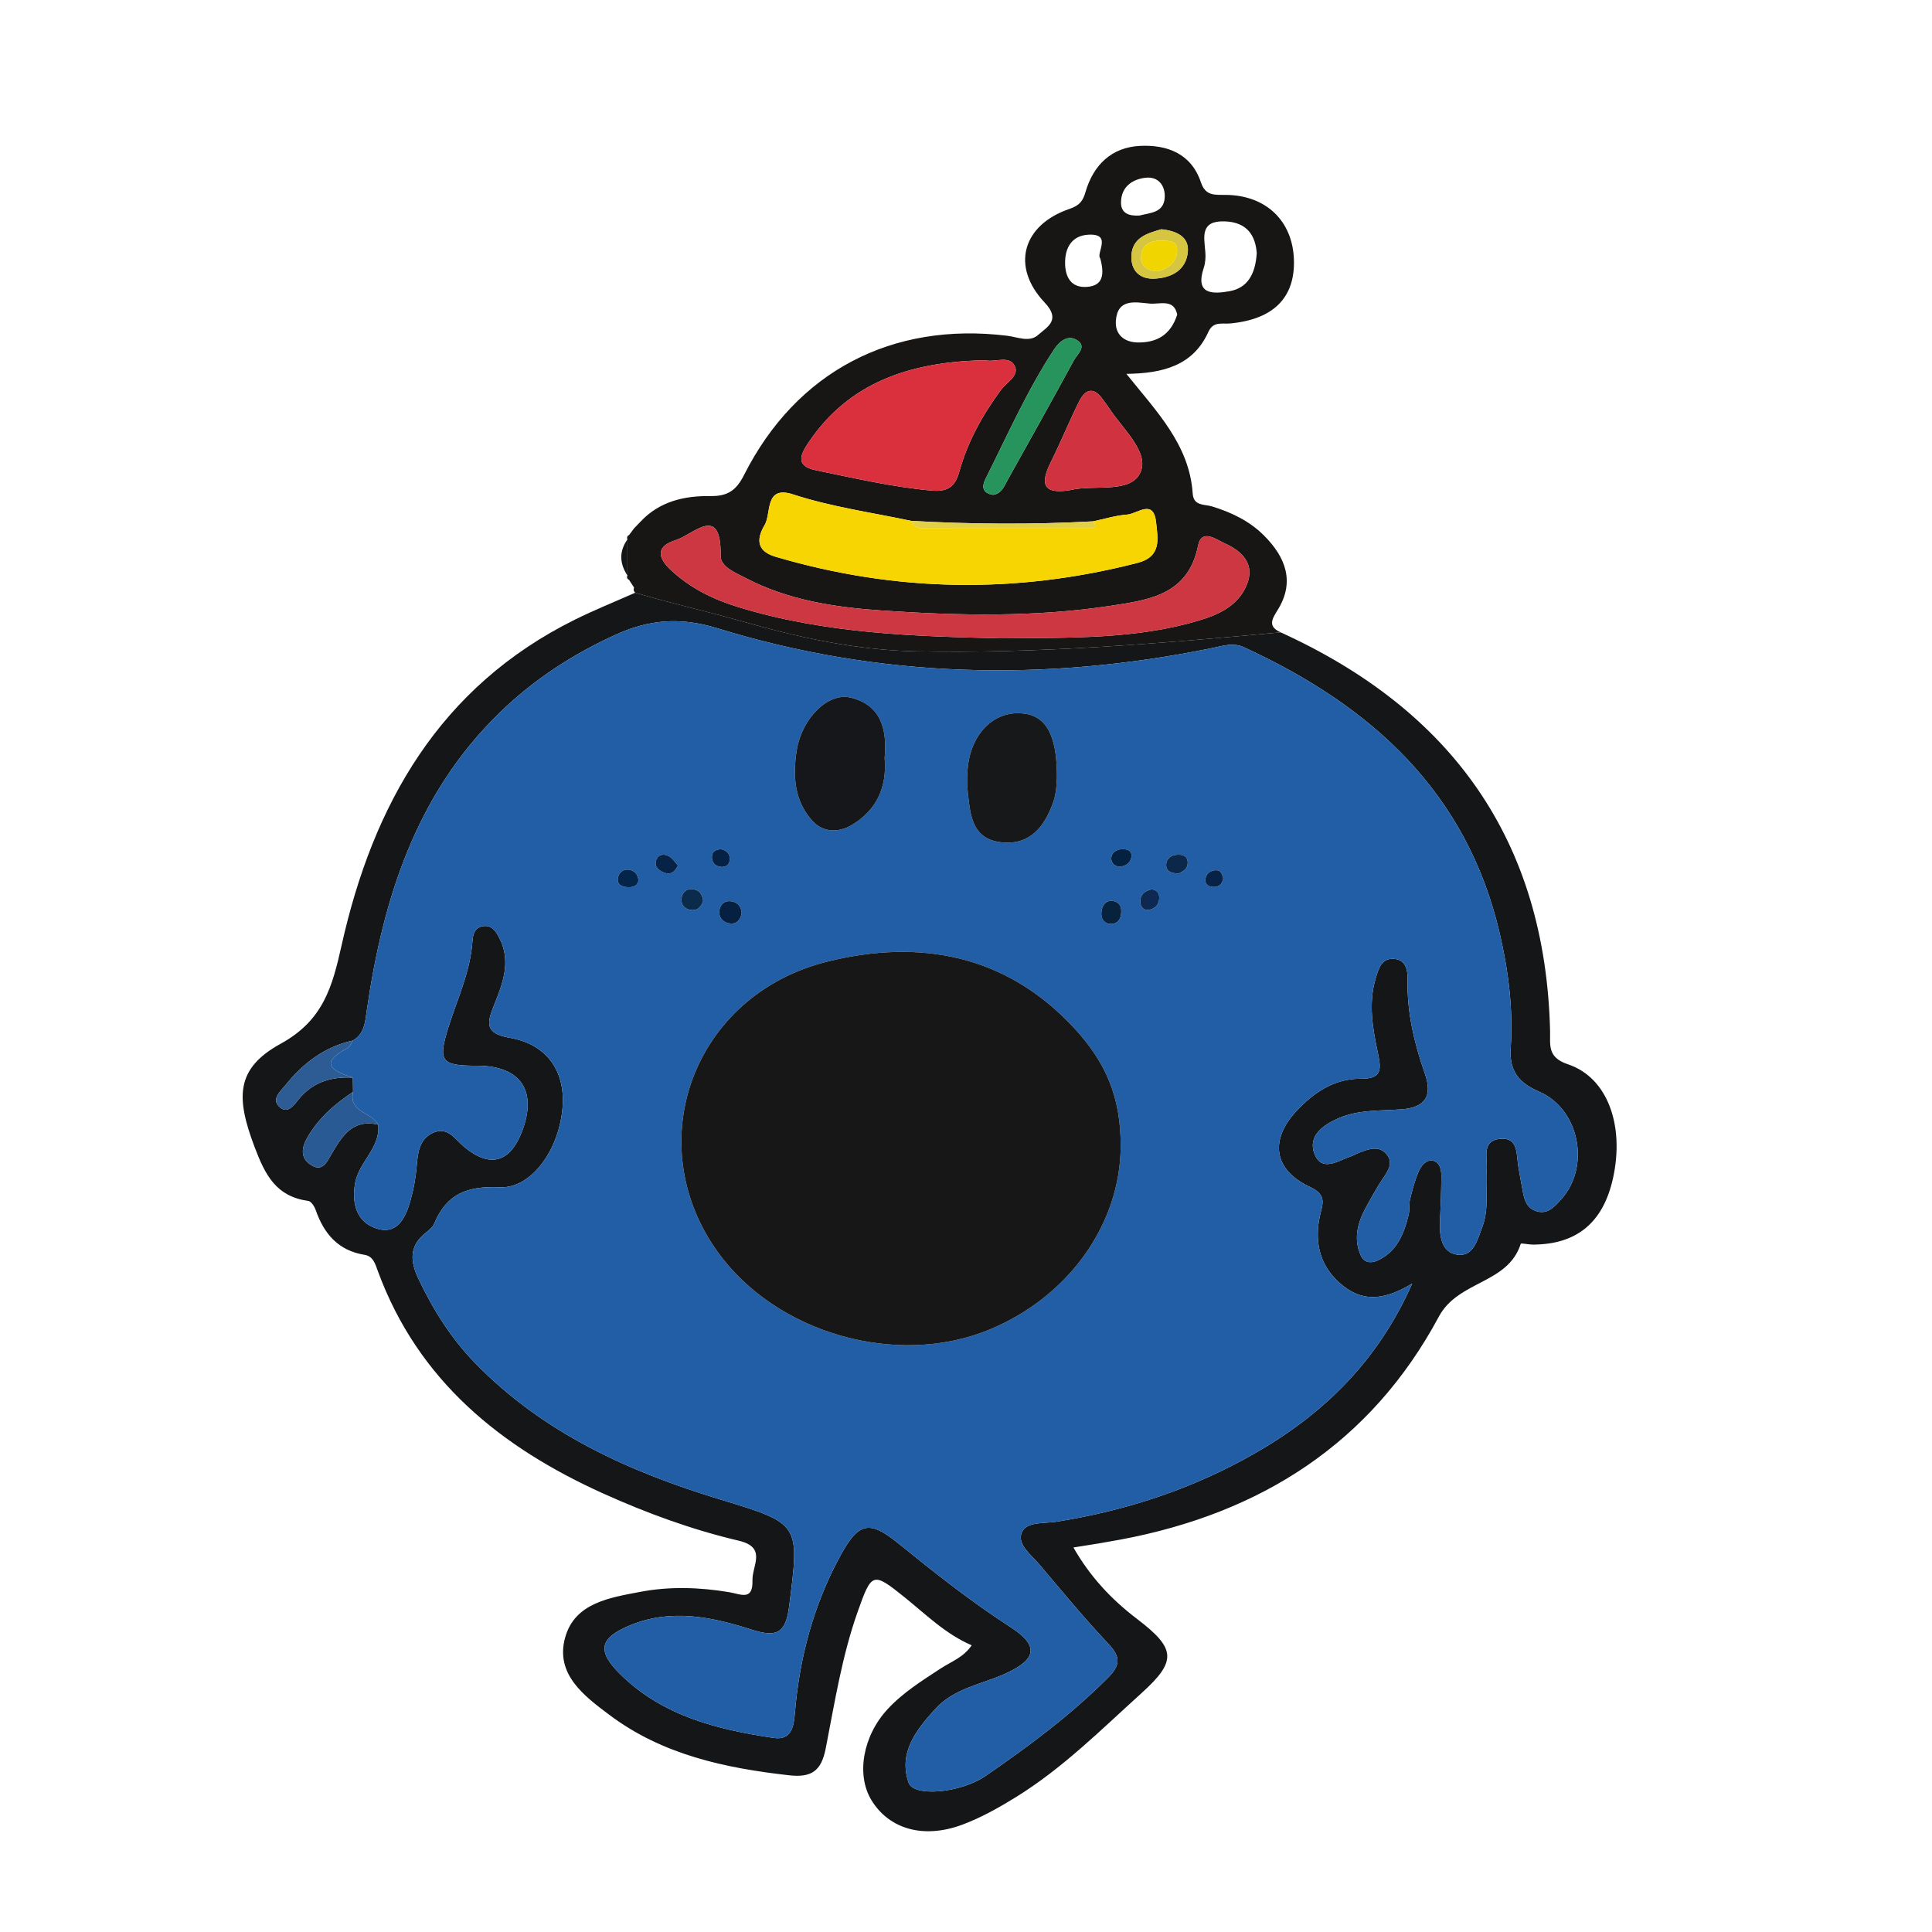 <?xml version="1.0" encoding="utf-8"?>
<!-- Generator: Adobe Illustrator 25.0.1, SVG Export Plug-In . SVG Version: 6.00 Build 0)  -->
<!DOCTYPE svg PUBLIC "-//W3C//DTD SVG 1.1//EN" "http://www.w3.org/Graphics/SVG/1.1/DTD/svg11.dtd">
<svg version="1.1" id="Layer_1" xmlns:x="http://ns.adobe.com/Extensibility/1.0/" xmlns:i="http://ns.adobe.com/AdobeIllustrator/10.0/" xmlns:graph="http://ns.adobe.com/Graphs/1.0/"
	 xmlns="http://www.w3.org/2000/svg" xmlns:xlink="http://www.w3.org/1999/xlink" x="0px" y="0px" width="512px" height="512px"
	 viewBox="0 0 512 512" style="enable-background:new 0 0 512 512;" xml:space="preserve">
<style type="text/css">
	.st0{fill:#141618;}
	.st1{fill:#181614;}
	.st2{fill:#215EA6;}
	.st3{fill:#2A5A94;}
	.st4{fill:#2D5B93;}
	.st5{fill:#F7D503;}
	.st6{fill:#CC3741;}
	.st7{fill:#DA303E;}
	.st8{fill:#D1323F;}
	.st9{fill:#27945D;}
	.st10{fill:#D5C540;}
	.st11{fill:#E2D147;}
	.st12{fill:#171717;}
	.st13{fill:#16181A;}
	.st14{fill:#16171A;}
	.st15{fill:#0B2B4C;}
	.st16{fill:#052040;}
	.st17{fill:#06223D;}
	.st18{fill:#0B2749;}
	.st19{fill:#062246;}
	.st20{fill:#042549;}
	.st21{fill:#0D2951;}
	.st22{fill:#062143;}
	.st23{fill:#052142;}
	.st24{fill:#F1D500;}
</style>

<g id="h0jArF_1_">
	<g>
		<path class="st0" d="M339.381,167.579c45.328,20.626,70.162,55.117,71.407,105.562c0.092,3.74-0.839,7.05,4.734,8.909
			c10.531,3.514,15.024,16.231,11.94,30.194c-2.597,11.759-9.595,17.562-21.249,17.587c-1.11,0.002-3.125-0.449-3.201-0.209
			c-3.382,10.68-16.556,9.688-21.705,19.295c-18.007,33.593-47.226,52.111-84.239,59.066c-1.941,0.365-3.886,0.707-5.834,1.035
			c-1.94,0.326-3.886,0.621-6.768,1.079c4.456,7.812,10.108,13.791,16.838,18.918c10.352,7.886,10.646,11.15,1.158,19.73
			c-10.668,9.647-20.891,19.889-33.223,27.502c-4.534,2.799-9.27,5.472-14.241,7.32c-10.303,3.831-19.365,1.14-24.034-6.462
			c-4.125-6.718-2.315-17.059,4.256-24.156c4.072-4.398,9.11-7.543,14.073-10.788c2.782-1.819,6.086-2.957,8.209-6.143
			c-6.944-2.984-12.129-8.18-17.793-12.736c-8.408-6.762-8.702-6.649-12.417,3.841c-4.165,11.758-6.09,24.062-8.47,36.226
			c-1.164,5.952-3.736,7.794-9.702,7.122c-17.042-1.918-33.538-5.452-47.544-15.945c-6.729-5.042-14.566-10.84-11.786-20.647
			c2.589-9.134,11.856-10.487,19.872-12.017c7.802-1.489,15.765-1.224,23.614,0.092c3.011,0.505,6.301,2.378,6.132-3.135
			c-0.119-3.874,3.925-8.736-3.617-10.511c-12.372-2.913-24.324-7.274-35.912-12.503c-27.16-12.254-49.065-29.908-59.733-58.915
			c-0.685-1.861-1.215-3.971-3.53-4.343c-6.984-1.122-10.767-5.579-12.966-11.9c-0.327-0.939-1.192-2.28-1.954-2.386
			c-8.521-1.181-11.407-6.799-14.263-14.375c-4.896-12.989-5.056-20.694,6.955-27.288c11.295-6.201,13.689-15.124,16.141-26.103
			c8.336-37.331,25.938-68.466,61.786-86.262c5.235-2.599,10.677-4.782,16.023-7.158c9.214,2.751,18.61,4.83,27.864,7.466
			c15.131,4.31,30.452,7.758,46.606,8.073C275.173,173.244,307.26,170.562,339.381,167.579z M93.519,275.753
			c-7.434,1.641-13.144,5.947-17.8,11.749c-1.304,1.625-3.839,3.649-1.779,5.727c2.291,2.311,4.069-0.548,5.331-2.058
			c3.785-4.528,8.653-5.863,14.234-5.594c0.02,1.263,0.04,2.527,0.06,3.79c-4.96,3.294-9.391,7.145-12.299,12.431
			c-1.305,2.372-1.676,4.998,0.935,6.784c3.28,2.244,4.414-0.646,5.673-2.787c2.79-4.742,5.615-9.36,12.369-7.741
			c0.591,6.194-5.158,9.859-6.134,15.497c-0.938,5.416,0.395,10.2,5.479,11.951c5.679,1.956,7.907-2.795,9.197-7.363
			c0.836-2.959,1.391-6.044,1.646-9.107c0.293-3.506,0.64-6.993,4.105-8.722c4.051-2.02,6.047,1.618,8.56,3.696
			c6.641,5.491,11.929,4.151,15.104-3.8c4.387-10.987-0.136-17.806-11.793-17.782c-9.578,0.02-10.416-1.149-7.527-10.316
			c2.367-7.51,5.811-14.713,6.333-22.755c0.106-1.639,0.564-3.485,2.634-3.879c2.442-0.464,3.545,1.28,4.476,3.078
			c3.242,6.26,0.877,12.146-1.434,17.931c-1.829,4.577-2.517,7.383,4.187,8.54c9.851,1.7,14.664,8.798,14.034,18.122
			c-0.754,11.16-8.051,21.906-16.741,21.501c-8.609-0.401-14.037,1.795-17.301,9.626c-0.407,0.975-1.419,1.769-2.295,2.466
			c-4.356,3.463-4.074,7.526-1.915,12.081c3.899,8.228,8.669,15.845,15.039,22.391c18.091,18.59,40.813,28.843,65.152,36.216
			c21.151,6.408,20.849,6.413,18.078,28.322c-0.914,7.225-3.445,8.192-9.855,6.145c-10.541-3.365-21.39-5.693-32.274-1.179
			c-8.114,3.365-8.928,6.728-2.658,12.938c11.2,11.09,25.732,14.701,40.683,16.915c4.793,0.71,5.339-3.1,5.634-6.641
			c1.21-14.518,4.877-28.335,11.807-41.203c4.928-9.151,7.676-10.135,15.549-3.759c9.649,7.813,19.312,15.476,29.779,22.234
			c7.66,4.946,6.943,8.542-1.305,12.306c-6.352,2.899-13.605,3.845-18.689,9.453c-5.093,5.618-9.729,11.549-7.01,19.479
			c1.299,3.788,13.649,2.852,20.484-1.851c11.387-7.836,22.483-16.082,32.319-25.931c3.378-3.383,3.405-5.553,0.137-9.021
			c-6.379-6.772-12.308-13.973-18.325-21.079c-2.139-2.526-5.927-5.268-4.629-8.409c1.229-2.976,5.917-2.356,9.101-2.858
			c18.6-2.933,36.199-8.73,52.55-18.072c18.19-10.392,32.639-24.334,41.832-45.072c-6.888,4.151-12.622,5.131-18.305,0.635
			c-5.992-4.741-7.667-11.021-6.249-18.178c0.661-3.334,2.251-5.818-2.541-8.046c-9.648-4.485-10.795-12.413-3.577-20.142
			c4.56-4.883,10.028-8.569,16.916-8.531c5.397,0.03,5.671-1.986,4.699-6.581c-1.39-6.572-2.665-13.292-0.608-20.106
			c0.791-2.62,1.523-5.19,4.632-5.088c3.306,0.109,3.857,2.867,3.798,5.558c-0.187,8.608,1.767,16.83,4.584,24.852
			c2.165,6.163-0.107,9.037-6.285,9.478c-5.619,0.401-11.394,0.057-16.672,2.379c-4.021,1.768-8.207,4.712-6.254,9.526
			c1.932,4.761,6.174,1.735,9.469,0.595c0.798-0.276,1.539-0.714,2.329-1.018c2.409-0.926,5.069-1.984,7.105,0.233
			c2.168,2.36,0.535,4.637-0.958,6.824c-1.428,2.092-2.62,4.349-3.874,6.557c-2.446,4.31-4.027,8.816-1.824,13.672
			c0.768,1.693,2.459,2.169,4.33,1.327c5.218-2.349,7.048-7.042,8.312-12.076c0.339-1.351,0.07-2.852,0.398-4.208
			c0.595-2.46,1.244-4.94,2.23-7.259c0.646-1.518,1.951-3.265,3.742-2.963c1.848,0.312,2.335,2.33,2.319,4.078
			c-0.037,3.953-0.166,7.908-0.357,11.857c-0.189,3.908,0.299,8.309,4.474,8.971c4.405,0.699,5.432-3.912,6.737-7.348
			c1.878-4.946,0.77-10.076,1.161-15.111c0.243-3.124-1.429-7.718,3.481-8.223c4.932-0.507,4.372,4.038,4.89,7.268
			c0.357,2.228,0.802,4.442,1.195,6.665c0.408,2.31,1.107,4.483,3.629,5.248c2.997,0.909,4.748-1.18,6.462-3.053
			c7.93-8.667,4.968-23.998-5.738-28.626c-5.284-2.284-7.976-5.356-7.56-11.529c0.686-10.176-0.565-20.307-2.863-30.239
			c-8.724-37.709-34.167-60.554-67.852-76.022c-2.811-1.291-5.454-0.38-8.243,0.192c-44.202,9.051-88.173,8.086-131.334-5.226
			c-9.909-3.056-18.146-2.239-26.795,1.674c-11.399,5.157-21.798,11.916-30.803,20.669c-22.22,21.598-30.938,49.272-35.244,78.872
			C96.758,270.852,96.626,273.921,93.519,275.753z"/>
		<path class="st1" d="M339.381,167.579c-32.121,2.982-64.209,5.664-96.576,5.033c-16.154-0.315-31.475-3.763-46.606-8.073
			c-9.254-2.636-18.65-4.715-27.864-7.466c-0.415-0.387-0.515-0.843-0.301-1.368c-0.442-0.676-0.885-1.352-1.327-2.028
			c-0.515-0.253-0.659-0.643-0.431-1.172c0-3.188-0.001-6.375-0.002-9.562c-0.2-0.545-0.04-0.945,0.481-1.201
			c0.443-0.598,0.887-1.197,1.33-1.795c0,0-0.06,0.078-0.06,0.078c0.588-0.607,1.176-1.213,1.764-1.82
			c5.009-5.357,11.616-6.845,18.451-6.742c4.617,0.07,6.875-1.496,8.957-5.617c13.843-27.395,39.199-40.611,69.72-36.868
			c2.725,0.334,5.909,1.831,8.192-0.214c2.362-2.116,6.177-3.899,1.725-8.607c-9.005-9.523-5.885-20.56,6.647-24.816
			c2.655-0.902,3.518-2.144,4.174-4.409c2.102-7.261,6.968-11.908,14.466-12.272c7.113-0.345,13.575,1.987,16.142,9.675
			c1.216,3.641,3.63,3.282,6.608,3.313c10.701,0.111,17.69,6.929,18.033,17.156c0.337,10.078-5.449,15.856-16.94,16.917
			c-2.114,0.195-4.426-0.646-5.73,2.234c-4.061,8.969-12.07,10.996-21.73,11.122c7.97,9.959,16.715,18.751,17.575,31.728
			c0.222,3.347,3.134,2.799,5.054,3.382c5.23,1.588,10.031,3.902,13.895,7.785c5.708,5.737,8.224,12.301,3.498,19.785
			C336.892,164.346,336.093,166.063,339.381,167.579z M289.688,138.161c-16.082,0.876-32.161,0.779-48.238-0.127
			c-10.44-2.226-21.044-3.671-31.249-7.004c-7.682-2.51-5.723,5.028-7.556,8.094c-1.737,2.905-2.829,6.733,2.839,8.406
			c31.863,9.406,63.782,9.92,95.942,1.649c6.514-1.675,5.401-6.435,4.955-10.729c-0.663-6.388-4.976-2.274-7.658-2.081
			C295.685,136.587,292.698,137.532,289.688,138.161z M265.377,169.171c18.943-0.178,35.913,0.191,52.391-4.738
			c5.292-1.583,10.242-3.915,12.549-9.223c2.507-5.768-1.241-9.214-5.879-11.277c-1.97-0.876-6.004-3.978-6.917,0.614
			c-2.592,13.049-12.917,14.426-22.987,15.968c-20.202,3.093-40.578,2.658-60.855,1.276c-12.332-0.841-24.717-2.695-35.979-8.564
			c-2.745-1.431-6.758-2.969-6.72-5.943c0.177-13.956-7.208-5.605-11.87-4.163c-5.025,1.554-5.123,4.398-1.35,7.923
			c5.082,4.748,11.085,7.734,17.614,9.754C218.856,168.065,243.123,168.643,265.377,169.171z M258.903,95.515
			c-18.003,0.745-33.884,5.848-44.559,21.649c-2.07,3.064-3.825,6.275,1.769,7.432c10.207,2.112,20.368,4.469,30.794,5.415
			c4.034,0.366,6.167-0.87,7.294-4.928c2.21-7.955,6.156-15.117,11.074-21.758c1.455-1.965,4.73-3.69,3.737-6.124
			c-1.267-3.107-4.957-1.25-7.571-1.665C260.615,95.405,259.75,95.515,258.903,95.515z M283.562,129.894
			c6.357-1.567,16.039,1.048,18.649-4.665c2.505-5.483-4.906-11.712-8.474-17.345c-0.451-0.712-1.009-1.357-1.494-2.049
			c-2.387-3.407-4.63-2.732-6.254,0.523c-2.637,5.288-4.86,10.782-7.496,16.07C275.713,128.006,276.162,131.116,283.562,129.894z
			 M263.131,131.142c2.289-0.286,2.972-2.274,3.909-3.954c5.885-10.555,11.799-21.094,17.556-31.719
			c0.82-1.514,3.315-3.428,1.134-5.096c-2.569-1.964-4.985,0.107-6.356,2.186c-7.141,10.828-12.348,22.704-18.152,34.256
			C260.158,128.93,260.248,130.622,263.131,131.142z M333.054,67.071c-0.344-4.533-2.453-8.247-8.593-8.41
			c-6.429-0.171-5.376,4.097-5.036,8.113c0.117,1.381,0.017,2.886-0.417,4.19c-2.393,7.195,2.442,6.967,6.776,6.217
			C330.566,76.353,332.696,72.729,333.054,67.071z M311.975,83.353c-0.872-4.278-4.671-2.651-7.308-2.903
			c-3.806-0.364-8.506-1.418-8.949,4.535c-0.275,3.695,2.254,5.733,5.828,5.774C306.46,90.816,310.247,88.845,311.975,83.353z
			 M291.589,68.494c-1.255-1.322,3.316-6.647-3.151-6.299c-4.411,0.238-6.183,3.48-6.179,7.427c0.004,3.607,1.436,6.735,5.826,6.404
			C292.268,75.712,292.741,72.838,291.589,68.494z M302.016,57.114c2.619-0.733,6.392-0.625,6.644-4.735
			c0.194-3.155-1.669-5.676-5.106-5.271c-3.557,0.419-6.43,2.443-6.475,6.519C297.048,56.533,299.159,57.3,302.016,57.114z
			 M307.774,60.757c-3.811,1.094-8.088,2.279-7.936,7.673c0.099,3.504,2.395,5.583,6.087,5.415c4.646-0.211,8.428-2.321,8.859-7.122
			C315.141,62.746,311.817,61.176,307.774,60.757z"/>
		<path class="st0" d="M166.273,142.944c0.001,3.187,0.001,6.373,0.002,9.562C164.168,149.32,164.044,146.133,166.273,142.944z"/>
		<path class="st0" d="M169.788,138.207c-0.588,0.607-1.176,1.213-1.764,1.82C168.612,139.42,169.2,138.813,169.788,138.207z"/>
		<path class="st0" d="M168.084,139.949c-0.443,0.598-0.887,1.197-1.33,1.795C167.198,141.145,167.641,140.547,168.084,139.949z"/>
		<path class="st0" d="M166.707,153.678c0.442,0.676,0.885,1.352,1.327,2.028C167.591,155.03,167.149,154.354,166.707,153.678z"/>
		<path class="st2" d="M93.564,289.367c-0.02-1.263-0.04-2.527-0.059-3.788c-5.325-1.727-9.245-3.678-1.403-7.82
			c0.645-0.341,0.952-1.322,1.416-2.006c3.107-1.831,3.239-4.9,3.698-8.053c4.306-29.6,13.024-57.273,35.244-78.872
			c9.004-8.752,19.404-15.511,30.803-20.669c8.649-3.913,16.886-4.731,26.795-1.674c43.161,13.312,87.132,14.277,131.334,5.226
			c2.79-0.571,5.433-1.482,8.243-0.192c33.685,15.468,59.129,38.313,67.852,76.022c2.298,9.932,3.548,20.063,2.863,30.239
			c-0.416,6.173,2.276,9.245,7.56,11.529c10.706,4.628,13.669,19.959,5.738,28.626c-1.714,1.873-3.465,3.962-6.462,3.053
			c-2.522-0.765-3.221-2.938-3.629-5.248c-0.393-2.223-0.838-4.436-1.195-6.665c-0.518-3.23,0.042-7.775-4.89-7.268
			c-4.91,0.504-3.239,5.098-3.481,8.223c-0.391,5.034,0.717,10.164-1.161,15.111c-1.305,3.436-2.331,8.047-6.737,7.348
			c-4.175-0.662-4.663-5.063-4.474-8.971c0.191-3.949,0.32-7.904,0.357-11.857c0.016-1.748-0.471-3.766-2.319-4.078
			c-1.791-0.302-3.096,1.445-3.742,2.963c-0.987,2.319-1.635,4.799-2.23,7.259c-0.328,1.355-0.059,2.857-0.398,4.208
			c-1.264,5.034-3.094,9.728-8.312,12.076c-1.871,0.842-3.562,0.366-4.33-1.327c-2.202-4.856-0.622-9.362,1.824-13.672
			c1.253-2.208,2.445-4.465,3.874-6.557c1.493-2.187,3.126-4.464,0.958-6.824c-2.036-2.217-4.696-1.16-7.105-0.233
			c-0.79,0.304-1.531,0.742-2.329,1.018c-3.296,1.14-7.537,4.166-9.469-0.595c-1.953-4.813,2.233-7.757,6.254-9.526
			c5.278-2.321,11.053-1.978,16.672-2.379c6.178-0.441,8.45-3.315,6.285-9.478c-2.818-8.022-4.771-16.244-4.584-24.852
			c0.058-2.691-0.492-5.449-3.798-5.558c-3.109-0.102-3.841,2.467-4.632,5.088c-2.057,6.815-0.781,13.534,0.608,20.106
			c0.972,4.596,0.698,6.611-4.699,6.581c-6.888-0.038-12.356,3.648-16.916,8.531c-7.218,7.729-6.071,15.657,3.577,20.142
			c4.792,2.228,3.202,4.711,2.541,8.046c-1.418,7.157,0.257,13.437,6.249,18.178c5.682,4.496,11.416,3.516,18.305-0.635
			c-9.193,20.738-23.642,34.68-41.832,45.072c-16.351,9.342-33.95,15.14-52.55,18.072c-3.184,0.502-7.872-0.119-9.101,2.858
			c-1.297,3.142,2.491,5.884,4.629,8.409c6.017,7.106,11.946,14.307,18.325,21.079c3.268,3.469,3.241,5.639-0.137,9.021
			c-9.836,9.848-20.932,18.094-32.319,25.931c-6.834,4.703-19.185,5.639-20.484,1.851c-2.719-7.93,1.917-13.861,7.01-19.479
			c5.083-5.608,12.336-6.554,18.689-9.453c8.248-3.764,8.965-7.361,1.305-12.306c-10.467-6.758-20.13-14.421-29.779-22.234
			c-7.873-6.375-10.621-5.391-15.549,3.759c-6.93,12.868-10.597,26.685-11.807,41.203c-0.295,3.541-0.842,7.351-5.634,6.641
			c-14.951-2.214-29.483-5.825-40.683-16.915c-6.271-6.21-5.456-9.573,2.658-12.938c10.883-4.514,21.733-2.186,32.274,1.179
			c6.41,2.046,8.941,1.079,9.855-6.145c2.771-21.909,3.073-21.914-18.078-28.322c-24.339-7.373-47.061-17.626-65.152-36.216
			c-6.371-6.546-11.14-14.164-15.039-22.391c-2.158-4.554-2.441-8.617,1.915-12.081c0.876-0.697,1.889-1.49,2.295-2.466
			c3.264-7.83,8.692-10.026,17.301-9.626c8.69,0.404,15.988-10.341,16.741-21.501c0.63-9.324-4.183-16.422-14.034-18.122
			c-6.704-1.157-6.016-3.963-4.187-8.54c2.312-5.785,4.676-11.671,1.434-17.931c-0.931-1.798-2.034-3.542-4.476-3.078
			c-2.07,0.393-2.528,2.24-2.634,3.879c-0.522,8.042-3.966,15.245-6.333,22.755c-2.889,9.167-2.051,10.336,7.527,10.316
			c11.658-0.024,16.18,6.796,11.793,17.782c-3.175,7.951-8.464,9.29-15.104,3.8c-2.513-2.078-4.509-5.716-8.56-3.696
			c-3.466,1.729-3.813,5.216-4.105,8.722c-0.256,3.064-0.811,6.149-1.646,9.107c-1.29,4.568-3.519,9.319-9.197,7.363
			c-5.084-1.751-6.417-6.535-5.479-11.951c0.976-5.638,6.725-9.303,6.134-15.498C98.597,294.711,92.37,294.892,93.564,289.367z
			 M296.994,303.708c0.036-12.751-3.796-22.067-12.408-31.337c-18.102-19.487-40.987-23.548-65.22-17.564
			c-35.631,8.798-49.906,47.948-29.242,76.877c15.439,21.614,47.408,30.811,71.989,20.712
			C283.099,343.773,296.936,324.46,296.994,303.708z M280.101,206.083c0.051-11.741-3.113-16.698-9.625-17.066
			c-7.162-0.405-12.98,5.364-13.971,14.029c-0.254,2.22-0.29,4.514-0.043,6.732c0.655,5.885,0.952,12.438,8.681,13.412
			c7.838,0.988,11.763-4.222,14.03-10.767C280.068,209.837,279.991,206.913,280.101,206.083z M234.437,200.889
			c0.703-7.469-0.875-13.993-8.939-16c-6.033-1.501-12.957,5.439-14.334,13.843c-1.118,6.827-0.695,13.698,4.33,19.007
			c2.701,2.854,6.748,2.972,10.198,0.92C232.406,214.665,235.101,208.494,234.437,200.889z M186.339,238.767
			c-0.185-1.791-1.094-3.055-2.988-3.15c-1.554-0.078-2.594,1.041-2.737,2.435c-0.194,1.878,0.988,3.057,2.863,3.132
			C184.987,241.243,185.877,240.213,186.339,238.767z M196.551,241.925c-0.164-1.83-1.202-2.941-3.055-3.102
			c-1.618-0.141-2.604,1.01-2.837,2.355c-0.318,1.836,0.819,3.205,2.573,3.516C195.122,245.028,196.235,243.875,196.551,241.925z
			 M293.898,244.831c1.922,0.184,2.866-0.809,3.137-2.267c0.32-1.723,0.033-3.444-2.105-3.79c-1.618-0.261-2.639,0.834-2.942,2.281
			C291.618,242.817,292.049,244.363,293.898,244.831z M312.37,231.474c0.861-0.465,2.499-1.024,2.383-3.048
			c-0.103-1.787-1.581-2.01-2.989-1.891c-1.51,0.127-2.641,1.074-2.715,2.545C308.972,230.626,310.03,231.502,312.37,231.474z
			 M179.672,229.374c-0.634-0.676-1.358-1.869-2.419-2.469c-1.269-0.718-2.86-0.55-3.381,1.113c-0.499,1.594,0.634,2.644,2,3.186
			C177.263,231.756,178.591,231.61,179.672,229.374z M169.202,233.377c-0.104-1.654-1.033-2.633-2.434-2.874
			c-1.5-0.258-2.69,0.584-2.998,2.066c-0.36,1.732,0.913,2.413,2.348,2.527C167.467,235.204,168.847,235.02,169.202,233.377z
			 M305.106,235.704c-1.829,0.398-3.01,1.473-2.914,3.397c0.057,1.138,0.811,2.196,2.116,2.036c1.87-0.229,2.964-1.499,2.898-3.375
			C307.168,236.648,306.489,235.698,305.106,235.704z M190.989,225.009c-1.124,0.202-2.23,0.45-2.319,1.897
			c-0.105,1.697,0.892,2.672,2.408,2.827c1.122,0.114,2.2-0.435,2.304-1.857C193.507,226.167,192.516,225.364,190.989,225.009z
			 M299.884,226.761c-0.101-1.507-1.226-1.7-2.356-1.719c-1.583-0.026-2.951,0.891-3.036,2.306c-0.087,1.452,1.116,2.564,2.82,2.24
			C298.792,229.307,299.732,228.347,299.884,226.761z M324.173,232.713c-0.35-0.84-0.411-2.081-1.873-2.092
			c-1.56-0.012-2.624,0.895-2.857,2.312c-0.188,1.147,0.604,1.987,1.899,2.097C322.946,235.166,323.881,234.446,324.173,232.713z"/>
		<path class="st3" d="M93.564,289.367c-1.194,5.525,5.033,5.344,6.678,8.686c-6.754-1.618-9.579,3-12.369,7.742
			c-1.259,2.141-2.393,5.03-5.673,2.787c-2.611-1.786-2.24-4.413-0.935-6.784C84.173,296.512,88.604,292.661,93.564,289.367z"/>
		<path class="st4" d="M93.519,275.753c-0.464,0.684-0.771,1.665-1.416,2.006c-7.842,4.142-3.922,6.093,1.403,7.82
			c-5.582-0.271-10.45,1.064-14.235,5.592c-1.262,1.51-3.04,4.369-5.331,2.058c-2.06-2.078,0.475-4.102,1.779-5.727
			C80.374,281.699,86.084,277.394,93.519,275.753z"/>
		<path class="st5" d="M289.688,138.161c3.01-0.629,5.997-1.573,9.036-1.792c2.682-0.193,6.995-4.307,7.658,2.081
			c0.445,4.293,1.559,9.053-4.955,10.729c-32.161,8.271-64.08,7.757-95.942-1.649c-5.668-1.673-4.576-5.501-2.839-8.406
			c1.833-3.066-0.126-10.604,7.556-8.094c10.205,3.334,20.809,4.778,31.245,7.004c0.615,1.511,1.89,1.987,3.359,1.99
			c14.614,0.029,29.229,0.046,43.843,0.023C289.851,140.045,290.905,139.648,289.688,138.161z"/>
		<path class="st6" d="M265.377,169.171c-22.254-0.528-46.521-1.107-70.003-8.375c-6.529-2.021-12.532-5.007-17.614-9.754
			c-3.772-3.524-3.675-6.369,1.35-7.923c4.662-1.441,12.048-9.792,11.87,4.163c-0.038,2.974,3.975,4.512,6.72,5.943
			c11.262,5.87,23.647,7.724,35.979,8.564c20.277,1.382,40.653,1.817,60.855-1.276c10.07-1.542,20.394-2.919,22.987-15.968
			c0.912-4.592,4.947-1.489,6.917-0.614c4.638,2.062,8.386,5.509,5.879,11.277c-2.307,5.308-7.257,7.64-12.549,9.223
			C301.29,169.363,284.32,168.994,265.377,169.171z"/>
		<path class="st7" d="M258.903,95.515c0.847,0,1.712-0.111,2.538,0.02c2.615,0.415,6.304-1.441,7.571,1.665
			c0.993,2.434-2.282,4.159-3.737,6.124c-4.917,6.641-8.863,13.804-11.074,21.758c-1.128,4.058-3.26,5.295-7.294,4.928
			c-10.426-0.947-20.587-3.304-30.794-5.415c-5.593-1.157-3.839-4.368-1.769-7.432C225.019,101.364,240.9,96.26,258.903,95.515z"/>
		<path class="st8" d="M283.562,129.894c-7.399,1.222-7.849-1.888-5.069-7.466c2.636-5.288,4.859-10.782,7.496-16.07
			c1.623-3.255,3.866-3.93,6.254-0.523c0.485,0.692,1.042,1.336,1.494,2.049c3.568,5.632,10.98,11.862,8.474,17.345
			C299.6,130.942,289.918,128.327,283.562,129.894z"/>
		<path class="st9" d="M263.131,131.142c-2.884-0.52-2.973-2.211-1.91-4.328c5.804-11.551,11.011-23.428,18.152-34.256
			c1.371-2.079,3.787-4.15,6.356-2.186c2.181,1.667-0.314,3.582-1.134,5.096c-5.756,10.625-11.67,21.164-17.556,31.719
			C266.103,128.867,265.42,130.856,263.131,131.142z"/>
		<path class="st10" d="M307.774,60.757c4.043,0.419,7.367,1.989,7.01,5.966c-0.431,4.801-4.212,6.911-8.859,7.122
			c-3.692,0.167-5.989-1.911-6.087-5.415C299.686,63.036,303.963,61.851,307.774,60.757z M306.627,71.916
			c2.8-0.678,5.125-2.188,5.317-5.383c0.168-2.794-2.208-2.729-4.153-2.757c-2.767-0.041-5.106,0.891-5.406,3.959
			C302.12,70.442,303.927,71.674,306.627,71.916z"/>
		<path class="st11" d="M289.688,138.161c1.217,1.488,0.163,1.884-1.039,1.886c-14.614,0.023-29.229,0.006-43.843-0.023
			c-1.47-0.003-2.744-0.479-3.359-1.99C257.527,138.94,273.607,139.037,289.688,138.161z"/>
		<path class="st12" d="M296.994,303.708c-0.058,20.751-13.894,40.065-34.88,48.687c-24.582,10.1-56.55,0.902-71.989-20.712
			c-20.664-28.929-6.39-68.079,29.242-76.877c24.233-5.983,47.117-1.923,65.22,17.564
			C293.198,281.642,297.029,290.957,296.994,303.708z"/>
		<path class="st13" d="M280.101,206.083c-0.11,0.83-0.032,3.753-0.928,6.339c-2.268,6.546-6.193,11.755-14.03,10.767
			c-7.729-0.974-8.025-7.527-8.681-13.412c-0.247-2.217-0.21-4.512,0.043-6.732c0.99-8.664,6.809-14.433,13.971-14.029
			C276.988,189.385,280.151,194.342,280.101,206.083z"/>
		<path class="st14" d="M234.437,200.889c0.664,7.605-2.031,13.776-8.746,17.771c-3.449,2.052-7.497,1.934-10.198-0.92
			c-5.024-5.309-5.448-12.18-4.33-19.007c1.377-8.404,8.301-15.344,14.334-13.843C233.562,186.895,235.14,193.42,234.437,200.889z"
			/>
		<path class="st15" d="M186.339,238.767c-0.462,1.446-1.351,2.476-2.862,2.416c-1.875-0.075-3.057-1.253-2.863-3.132
			c0.144-1.394,1.183-2.513,2.737-2.435C185.245,235.712,186.154,236.976,186.339,238.767z"/>
		<path class="st16" d="M196.551,241.925c-0.316,1.95-1.43,3.103-3.319,2.769c-1.754-0.311-2.891-1.68-2.573-3.516
			c0.233-1.345,1.219-2.495,2.837-2.355C195.35,238.984,196.388,240.095,196.551,241.925z"/>
		<path class="st17" d="M293.898,244.831c-1.849-0.468-2.28-2.014-1.91-3.776c0.303-1.447,1.324-2.542,2.942-2.281
			c2.138,0.346,2.425,2.067,2.105,3.79C296.763,244.022,295.82,245.015,293.898,244.831z"/>
		<path class="st18" d="M312.37,231.474c-2.34,0.028-3.399-0.848-3.321-2.395c0.074-1.471,1.206-2.418,2.715-2.545
			c1.408-0.119,2.886,0.104,2.989,1.891C314.869,230.45,313.231,231.009,312.37,231.474z"/>
		<path class="st19" d="M179.672,229.374c-1.081,2.236-2.41,2.382-3.8,1.83c-1.367-0.542-2.499-1.592-2-3.186
			c0.521-1.664,2.112-1.832,3.381-1.113C178.314,227.505,179.038,228.699,179.672,229.374z"/>
		<path class="st20" d="M169.202,233.377c-0.354,1.642-1.734,1.826-3.084,1.719c-1.435-0.114-2.708-0.795-2.348-2.527
			c0.308-1.482,1.498-2.324,2.998-2.066C168.169,230.745,169.097,231.723,169.202,233.377z"/>
		<path class="st21" d="M305.109,235.705c1.38-0.007,2.06,0.943,2.099,2.057c0.065,1.876-1.029,3.147-2.898,3.375
			c-1.305,0.16-2.059-0.898-2.116-2.036C302.097,237.177,303.277,236.102,305.109,235.705z"/>
		<path class="st22" d="M190.99,225.013c1.525,0.35,2.517,1.153,2.392,2.862c-0.104,1.422-1.182,1.971-2.304,1.857
			c-1.516-0.154-2.513-1.129-2.408-2.827C188.759,225.459,189.865,225.21,190.99,225.013z"/>
		<path class="st23" d="M299.886,226.764c-0.155,1.582-1.094,2.543-2.574,2.824c-1.704,0.324-2.906-0.788-2.82-2.24
			c0.084-1.414,1.453-2.332,3.036-2.306C298.658,225.061,299.784,225.255,299.886,226.764z"/>
		<path class="st19" d="M324.173,232.713c-0.292,1.733-1.227,2.453-2.83,2.318c-1.296-0.109-2.088-0.95-1.899-2.097
			c0.232-1.417,1.296-2.325,2.857-2.312C323.763,230.632,323.823,231.872,324.173,232.713z"/>
		<path class="st24" d="M306.627,71.916c-2.701-0.242-4.507-1.474-4.242-4.181c0.3-3.068,2.639-4,5.406-3.959
			c1.945,0.029,4.321-0.037,4.153,2.757C311.752,69.729,309.428,71.238,306.627,71.916z"/>
	</g>
</g>
</svg>
